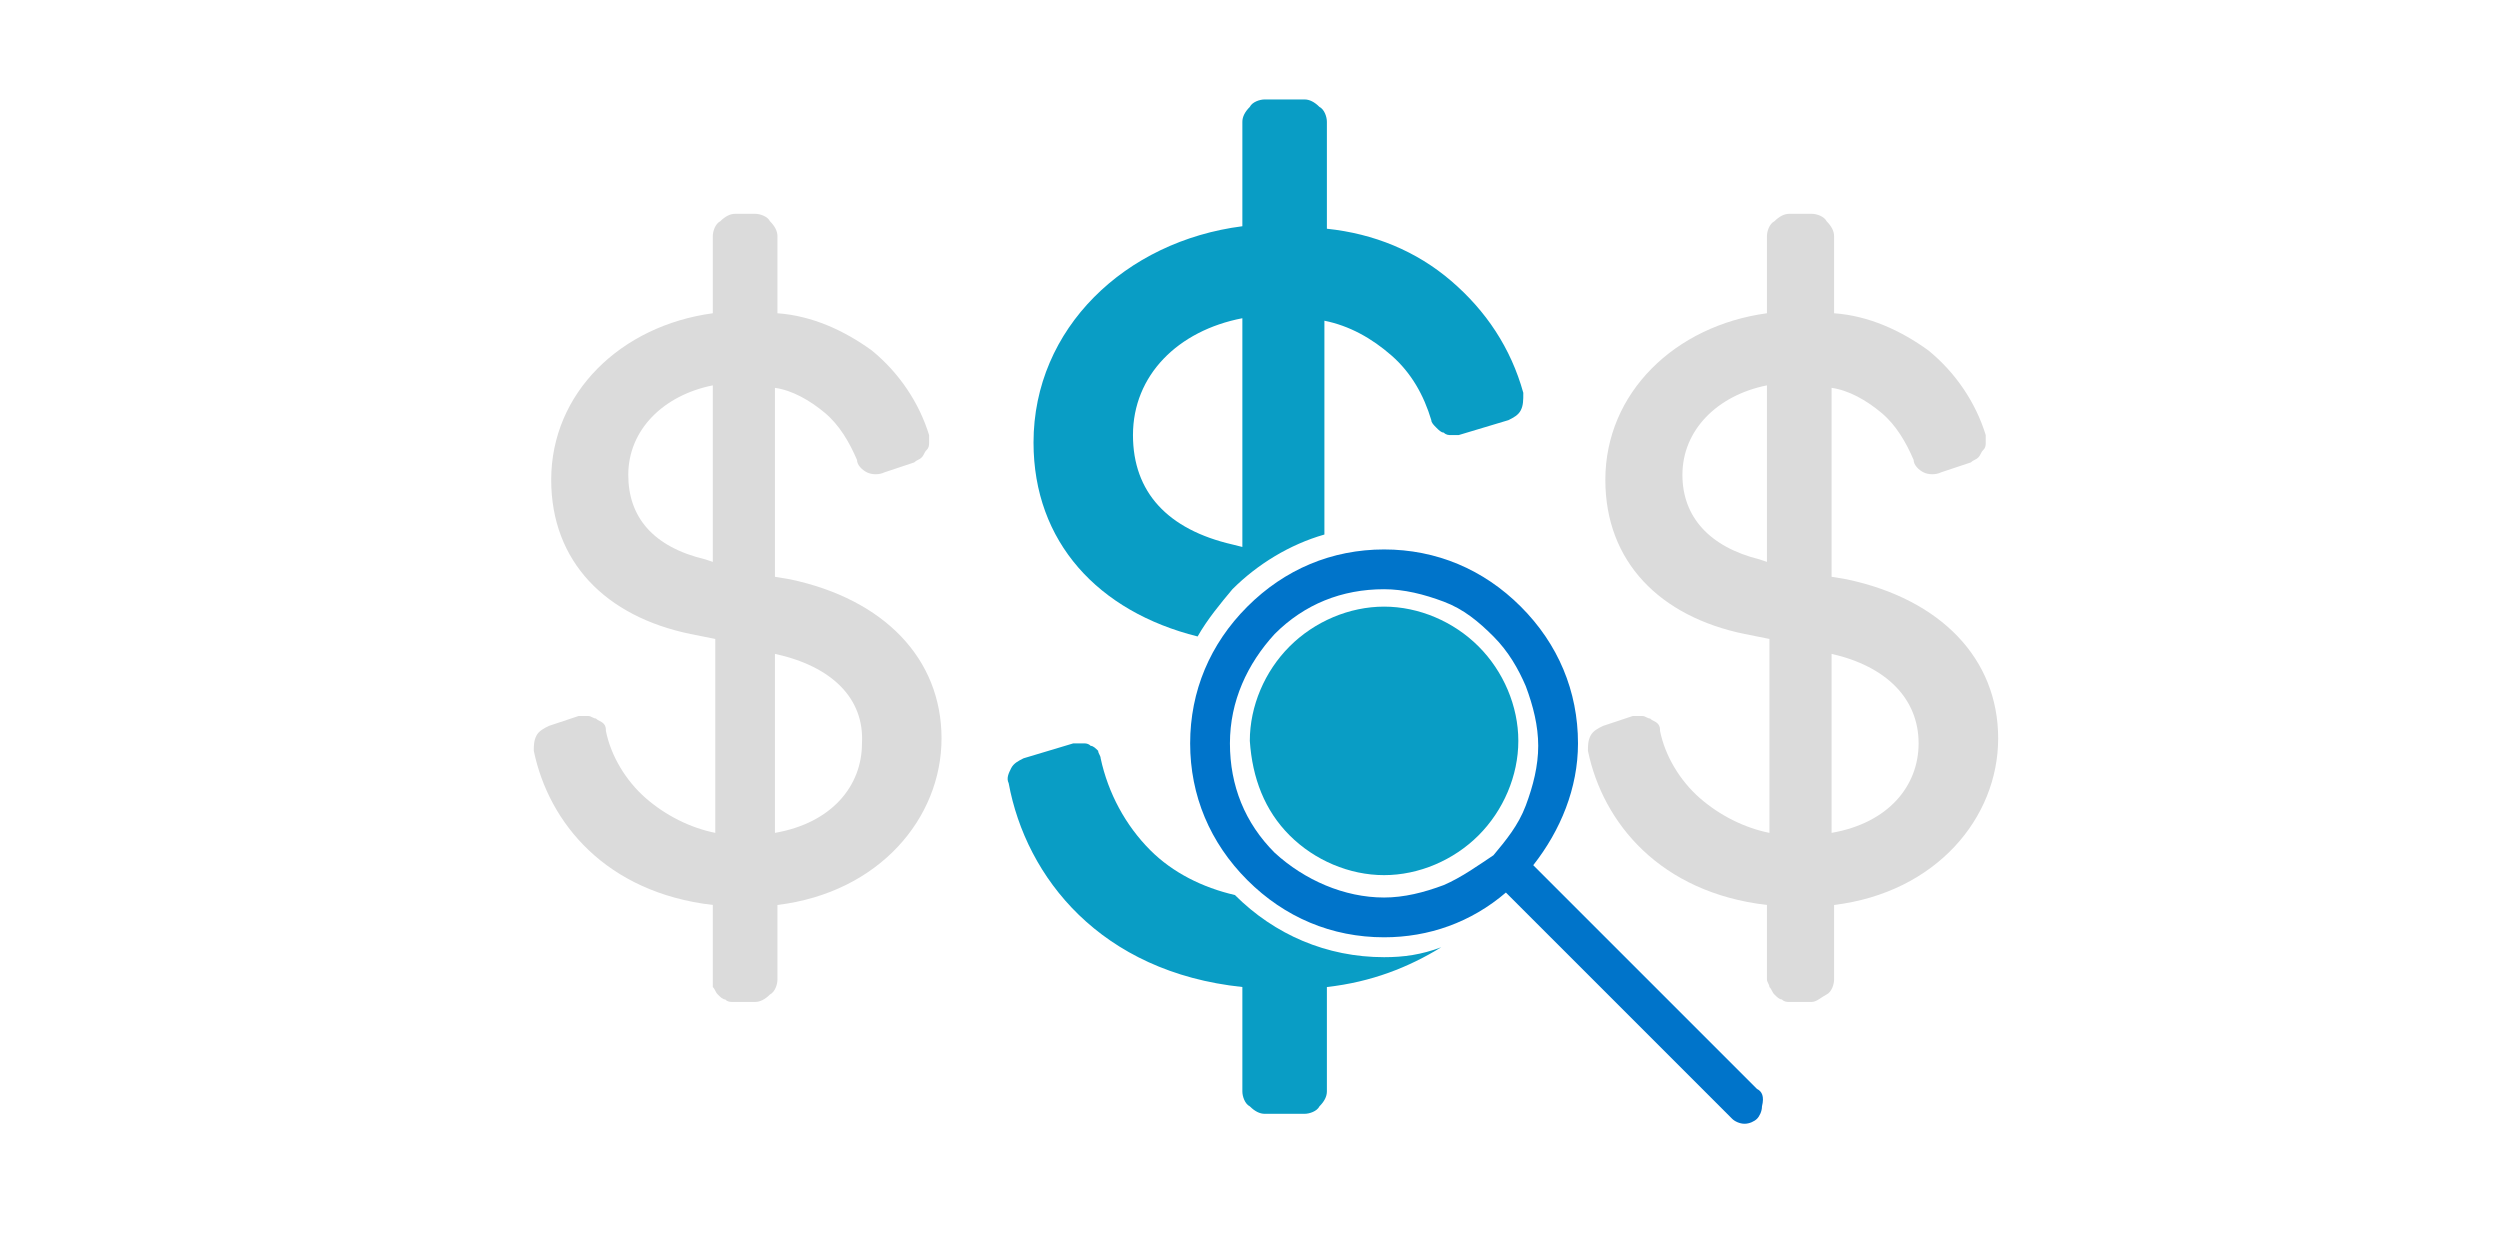 <svg width="181" height="90" viewBox="0 0 181 90" fill="none" xmlns="http://www.w3.org/2000/svg">
<g id="browse-low-prices-saver 1">
<path id="Vector" d="M51.607 70.92V65.52C43.867 64.62 39.727 59.58 38.647 54.36C38.647 54 38.647 53.64 38.827 53.28C39.007 52.92 39.367 52.74 39.727 52.56L41.887 51.84C42.067 51.84 42.247 51.84 42.607 51.84C42.787 51.84 42.967 52.02 43.147 52.02C43.327 52.2 43.507 52.2 43.687 52.38C43.867 52.56 43.867 52.74 43.867 52.92C44.227 54.72 45.307 56.52 46.747 57.78C48.187 59.04 49.987 59.94 51.787 60.3V46.26L49.987 45.9C43.867 44.64 39.907 40.68 39.907 34.74C39.907 28.44 44.947 23.58 51.607 22.68V17.1C51.607 16.74 51.787 16.2 52.147 16.02C52.507 15.66 52.867 15.48 53.227 15.48H54.667C55.027 15.48 55.567 15.66 55.747 16.02C56.107 16.38 56.287 16.74 56.287 17.1V22.68C58.807 22.86 61.147 23.94 63.127 25.38C65.107 27 66.547 29.16 67.267 31.5C67.267 31.68 67.267 31.86 67.267 32.04C67.267 32.22 67.267 32.4 67.087 32.58C66.907 32.76 66.907 32.94 66.727 33.12C66.547 33.3 66.367 33.3 66.187 33.48L64.027 34.2C63.667 34.38 63.127 34.38 62.767 34.2C62.407 34.02 62.047 33.66 62.047 33.3C61.507 32.04 60.787 30.78 59.707 29.88C58.627 28.98 57.367 28.26 56.107 28.08V41.76L57.187 41.94C64.027 43.38 68.167 47.7 68.167 53.46C68.167 59.22 63.667 64.62 56.287 65.52V70.92C56.287 71.28 56.107 71.82 55.747 72C55.387 72.36 55.027 72.54 54.667 72.54H53.047C52.867 72.54 52.687 72.54 52.507 72.36C52.327 72.36 52.147 72.18 51.967 72C51.787 71.82 51.787 71.64 51.607 71.46C51.607 71.28 51.607 71.1 51.607 70.92ZM51.067 40.5L51.607 40.68V27.9C48.007 28.62 45.487 31.14 45.487 34.38C45.487 37.44 47.287 39.6 51.067 40.5ZM56.107 47.34V60.3C60.247 59.58 62.407 56.88 62.407 53.82C62.587 50.58 60.247 48.24 56.107 47.34Z" fill="#DBDBDB"/>
<path id="Vector_2" d="M127.927 70.92V65.52C120.187 64.62 116.047 59.58 114.967 54.36C114.967 54 114.967 53.64 115.147 53.28C115.327 52.92 115.687 52.74 116.047 52.56L118.207 51.84C118.387 51.84 118.567 51.84 118.927 51.84C119.107 51.84 119.287 52.02 119.467 52.02C119.647 52.2 119.827 52.2 120.007 52.38C120.187 52.56 120.187 52.74 120.187 52.92C120.547 54.72 121.627 56.52 123.067 57.78C124.507 59.04 126.307 59.94 128.107 60.3V46.26L126.307 45.9C120.187 44.64 116.227 40.68 116.227 34.74C116.227 28.44 121.267 23.58 127.927 22.68V17.1C127.927 16.74 128.107 16.2 128.467 16.02C128.827 15.66 129.187 15.48 129.547 15.48H131.167C131.527 15.48 132.067 15.66 132.247 16.02C132.607 16.38 132.787 16.74 132.787 17.1V22.68C135.307 22.86 137.647 23.94 139.627 25.38C141.607 27 143.047 29.16 143.767 31.5C143.767 31.68 143.767 31.86 143.767 32.04C143.767 32.22 143.767 32.4 143.587 32.58C143.407 32.76 143.407 32.94 143.227 33.12C143.047 33.3 142.867 33.3 142.687 33.48L140.527 34.2C140.167 34.38 139.627 34.38 139.267 34.2C138.907 34.02 138.547 33.66 138.547 33.3C138.007 32.04 137.287 30.78 136.207 29.88C135.127 28.98 133.867 28.26 132.607 28.08V41.76L133.687 41.94C140.527 43.38 144.667 47.7 144.667 53.46C144.667 59.22 140.167 64.62 132.787 65.52V70.92C132.787 71.28 132.607 71.82 132.247 72C131.887 72.18 131.527 72.54 131.167 72.54H129.547C129.367 72.54 129.187 72.54 129.007 72.36C128.827 72.36 128.647 72.18 128.467 72C128.287 71.82 128.287 71.64 128.107 71.46C128.107 71.28 127.927 71.1 127.927 70.92ZM127.387 40.5L127.927 40.68V27.9C124.327 28.62 121.807 31.14 121.807 34.38C121.807 37.44 123.787 39.6 127.387 40.5ZM132.607 47.34V60.3C136.747 59.58 138.907 56.88 138.907 53.82C138.907 50.58 136.567 48.24 132.607 47.34Z" fill="#DBDBDB"/>
<path id="Vector_3" d="M93.367 60.48C95.167 62.28 97.687 63.36 100.207 63.36C102.727 63.36 105.247 62.28 107.047 60.48C108.847 58.68 109.927 56.16 109.927 53.64C109.927 51.12 108.847 48.6 107.047 46.8C105.247 45 102.727 43.92 100.207 43.92C97.687 43.92 95.167 45 93.367 46.8C91.567 48.6 90.487 51.12 90.487 53.64C90.667 56.34 91.567 58.68 93.367 60.48Z" fill="#099DC5"/>
<path id="Vector_4" fill-rule="evenodd" clip-rule="evenodd" d="M127.207 78.84L111.007 62.64C112.987 60.12 114.247 57.06 114.247 53.82C114.247 50.04 112.807 46.62 110.107 43.92C107.407 41.22 103.987 39.78 100.207 39.78C96.427 39.78 93.007 41.22 90.307 43.92C87.607 46.62 86.167 50.04 86.167 53.82C86.167 57.6 87.607 61.02 90.307 63.72C93.007 66.42 96.427 67.86 100.207 67.86C103.447 67.86 106.507 66.78 109.027 64.62L125.227 80.82L125.407 81C125.587 81.18 125.947 81.36 126.307 81.36C126.667 81.36 127.027 81.18 127.207 81C127.387 80.82 127.567 80.46 127.567 80.1C127.747 79.38 127.567 79.02 127.207 78.84ZM104.527 64.08C103.087 64.62 101.647 64.98 100.207 64.98C97.327 64.98 94.447 63.72 92.287 61.74C90.127 59.58 89.047 56.88 89.047 53.82C89.047 50.76 90.307 48.06 92.287 45.9C94.447 43.74 97.147 42.66 100.207 42.66C101.647 42.66 103.087 43.02 104.527 43.56C105.967 44.1 107.047 45 108.127 46.08C109.207 47.16 109.927 48.42 110.467 49.68C111.007 51.12 111.367 52.56 111.367 54C111.367 55.44 111.007 56.88 110.467 58.32C109.927 59.76 109.027 60.84 108.127 61.92C107.047 62.64 105.787 63.54 104.527 64.08Z" fill="#0074CA"/>
<path id="Vector_5" d="M86.707 46.08C87.427 44.82 88.327 43.74 89.227 42.66C91.027 40.86 93.367 39.42 95.887 38.7V23.22C97.687 23.58 99.307 24.48 100.747 25.74C102.187 27 103.087 28.62 103.627 30.42C103.627 30.6 103.807 30.78 103.987 30.96C104.167 31.14 104.347 31.32 104.527 31.32C104.707 31.5 104.887 31.5 105.067 31.5C105.247 31.5 105.427 31.5 105.607 31.5L109.207 30.42C109.567 30.24 109.927 30.06 110.107 29.7C110.287 29.34 110.287 28.98 110.287 28.44C109.387 25.2 107.587 22.5 105.067 20.34C102.547 18.18 99.487 16.92 96.067 16.56V8.82C96.067 8.46 95.887 7.92 95.527 7.74C95.167 7.38 94.807 7.2 94.447 7.2H91.567C91.207 7.2 90.667 7.38 90.487 7.74C90.127 8.1 89.947 8.46 89.947 8.82V16.38C81.487 17.46 74.827 23.76 74.827 32.04C74.827 39.24 79.507 44.28 86.707 46.08ZM89.947 23.04V39.6L89.227 39.42C84.547 38.34 82.027 35.64 82.027 31.5C82.027 27.18 85.267 23.94 89.947 23.04Z" fill="#099DC5"/>
<path id="Vector_6" d="M100.207 69.3C96.067 69.3 92.287 67.68 89.407 64.8C87.067 64.26 84.907 63.18 83.287 61.56C81.487 59.76 80.227 57.42 79.687 54.9C79.687 54.72 79.507 54.54 79.507 54.36C79.327 54.18 79.147 54 78.967 54C78.787 53.82 78.607 53.82 78.427 53.82C78.247 53.82 78.067 53.82 77.707 53.82L74.107 54.9C73.747 55.08 73.387 55.26 73.207 55.62C73.027 55.98 72.847 56.34 73.027 56.7C74.287 63.54 79.687 70.38 89.947 71.46V79.02C89.947 79.38 90.127 79.92 90.487 80.1C90.847 80.46 91.207 80.64 91.567 80.64H94.447C94.807 80.64 95.347 80.46 95.527 80.1C95.887 79.74 96.067 79.38 96.067 79.02V71.46C99.307 71.1 102.007 70.02 104.347 68.58C102.907 69.12 101.647 69.3 100.207 69.3Z" fill="#099DC5"/>
</g>
</svg>
